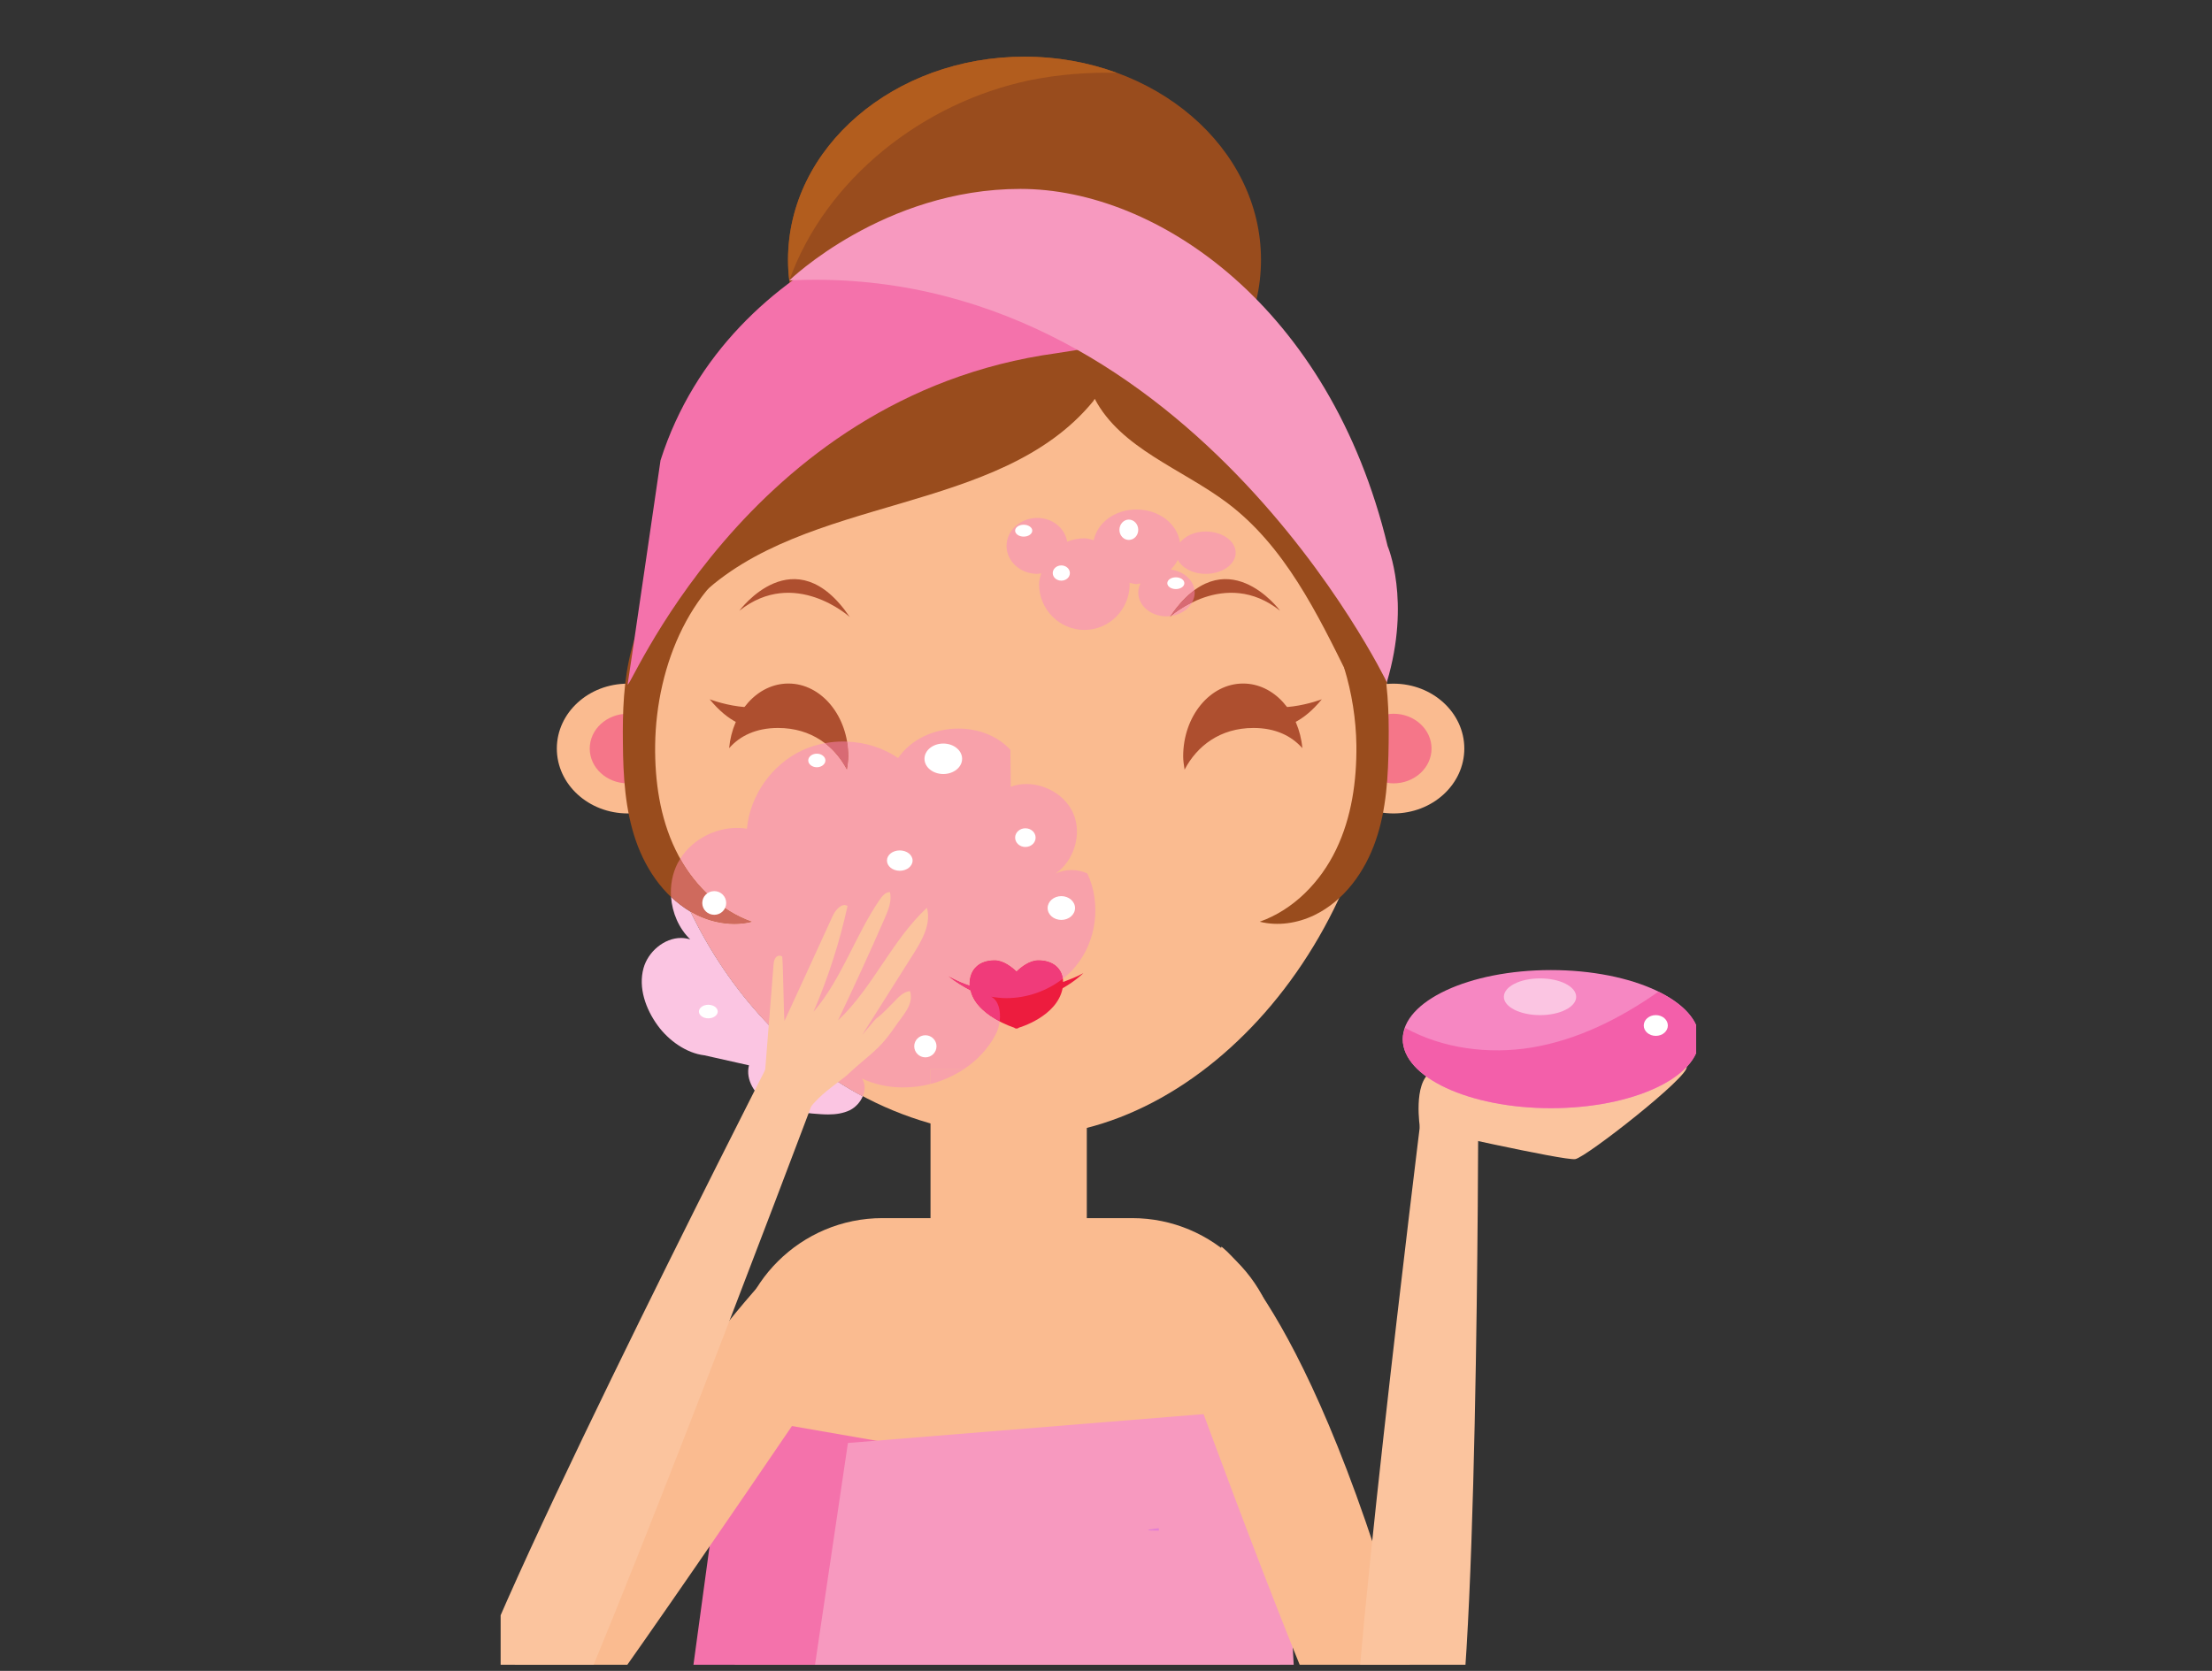 <svg xmlns="http://www.w3.org/2000/svg" xmlns:xlink="http://www.w3.org/1999/xlink" width="90" zoomAndPan="magnify" viewBox="0 0 67.5 51" height="68" preserveAspectRatio="xMidYMid meet" version="1.0"><rect x="0" y="0" width="67.5" height="51" fill="#333333" stroke="none"/><defs><clipPath id="4a71069b6a"><path d="M 24 1.73 L 39 1.73 L 39 15 L 24 15 Z M 24 1.73 " clip-rule="nonzero"/></clipPath><clipPath id="aedbffebf1"><path d="M 24 1.73 L 35 1.73 L 35 9 L 24 9 Z M 24 1.73 " clip-rule="nonzero"/></clipPath><clipPath id="9cb7078c56"><path d="M 22 37 L 40 37 L 40 50.812 L 22 50.812 Z M 22 37 " clip-rule="nonzero"/></clipPath><clipPath id="6c7aa160bf"><path d="M 20 43 L 31 43 L 31 50.812 L 20 50.812 Z M 20 43 " clip-rule="nonzero"/></clipPath><clipPath id="678b4cf191"><path d="M 23 42 L 40 42 L 40 50.812 L 23 50.812 Z M 23 42 " clip-rule="nonzero"/></clipPath><clipPath id="6f6d2f61a9"><path d="M 15.277 38 L 26 38 L 26 50.812 L 15.277 50.812 Z M 15.277 38 " clip-rule="nonzero"/></clipPath><clipPath id="a1ed2fdf51"><path d="M 15.277 32 L 25 32 L 25 50.812 L 15.277 50.812 Z M 15.277 32 " clip-rule="nonzero"/></clipPath><clipPath id="62d9f7ba2a"><path d="M 36 38 L 44 38 L 44 50.812 L 36 50.812 Z M 36 38 " clip-rule="nonzero"/></clipPath><clipPath id="24fc008270"><path d="M 41 33 L 46 33 L 46 50.812 L 41 50.812 Z M 41 33 " clip-rule="nonzero"/></clipPath><clipPath id="72aaabe64b"><path d="M 43 31 L 51.758 31 L 51.758 36 L 43 36 Z M 43 31 " clip-rule="nonzero"/></clipPath><clipPath id="c5ce1c0697"><path d="M 42 29 L 51.758 29 L 51.758 34 L 42 34 Z M 42 29 " clip-rule="nonzero"/></clipPath><clipPath id="1b06d3ee47"><path d="M 42 30 L 51.758 30 L 51.758 34 L 42 34 Z M 42 30 " clip-rule="nonzero"/></clipPath><clipPath id="64acf0644d"><path d="M 35.008 46.633 L 35.387 46.633 L 35.387 46.727 L 35.008 46.727 Z M 35.008 46.633 " clip-rule="nonzero"/></clipPath><clipPath id="64ed27e6d6"><path d="M 35.363 46.719 C 34.617 46.719 35.363 46.645 35.363 46.645 " clip-rule="nonzero"/></clipPath></defs><g clip-path="url(#4a71069b6a)"><path fill="#994c1d" d="M 38.48 7.93 C 38.48 11.355 35.25 14.133 31.262 14.133 C 27.277 14.133 24.047 11.355 24.047 7.93 C 24.047 4.508 27.277 1.73 31.262 1.73 C 35.25 1.73 38.48 4.508 38.48 7.93 " fill-opacity="1" fill-rule="nonzero"/></g><path fill="#fabb90" d="M 42.32 20.824 C 42.32 28.477 36.711 34.809 31.008 34.68 C 24.5 34.539 19.527 28.477 19.527 20.824 C 19.527 13.172 23.984 6.965 31.008 6.965 C 38.035 6.965 42.32 13.172 42.32 20.824 " fill-opacity="1" fill-rule="nonzero"/><path fill="#ae4f2f" d="M 35.695 18.832 C 35.695 18.832 37.379 17.305 39.062 18.641 C 39.062 18.641 37.379 16.348 35.695 18.832 " fill-opacity="1" fill-rule="nonzero"/><path fill="#ae4f2f" d="M 25.93 18.832 C 25.93 18.832 24.246 17.305 22.562 18.641 C 22.562 18.641 24.246 16.348 25.93 18.832 " fill-opacity="1" fill-rule="nonzero"/><path fill="#ed1c3e" d="M 33.059 29.703 C 32.848 29.82 32.645 29.895 32.441 29.973 C 32.434 29.562 32.137 29.312 31.688 29.312 C 31.406 29.312 31.145 29.531 31.02 29.652 C 30.891 29.531 30.629 29.312 30.352 29.312 C 29.871 29.312 29.582 29.59 29.586 30.055 C 29.586 30.066 29.59 30.074 29.59 30.086 C 29.176 29.945 28.93 29.789 28.93 29.789 C 29.164 29.977 29.395 30.113 29.617 30.23 C 29.789 31.004 30.949 31.367 30.949 31.367 C 30.969 31.387 30.992 31.395 31.02 31.395 C 31.043 31.395 31.07 31.387 31.09 31.367 C 31.09 31.367 32.258 31.035 32.426 30.164 C 32.824 29.938 33.059 29.703 33.059 29.703 " fill-opacity="1" fill-rule="nonzero"/><path fill="#ae4f2f" d="M 21.656 21.344 C 21.656 21.344 23.207 21.945 24.008 21.273 C 24.805 20.602 23.812 22.02 23.812 22.02 C 23.812 22.02 22.824 22.77 21.656 21.344 " fill-opacity="1" fill-rule="nonzero"/><path fill="#ae4f2f" d="M 23.742 22.219 C 24.762 22.219 25.469 22.773 25.844 23.492 C 25.863 23.359 25.887 23.227 25.887 23.086 C 25.887 21.859 25.066 20.863 24.059 20.863 C 23.117 20.863 22.352 21.727 22.25 22.836 C 22.574 22.465 23.066 22.219 23.742 22.219 " fill-opacity="1" fill-rule="nonzero"/><path fill="#ae4f2f" d="M 40.336 21.344 C 40.336 21.344 38.781 21.945 37.984 21.273 C 37.188 20.602 38.18 22.02 38.18 22.02 C 38.18 22.02 39.164 22.77 40.336 21.344 " fill-opacity="1" fill-rule="nonzero"/><path fill="#ae4f2f" d="M 38.25 22.219 C 37.23 22.219 36.523 22.773 36.148 23.492 C 36.129 23.359 36.105 23.227 36.105 23.086 C 36.105 21.859 36.926 20.863 37.934 20.863 C 38.875 20.863 39.641 21.727 39.742 22.836 C 39.414 22.465 38.926 22.219 38.25 22.219 " fill-opacity="1" fill-rule="nonzero"/><path fill="#994c1d" d="M 31.008 6.965 C 23.984 6.965 19.527 13.172 19.527 20.824 C 19.527 20.922 19.535 21.012 19.539 21.109 C 19.93 20.031 20.504 19.031 21.324 18.23 C 24.574 15.066 30.496 15.75 33.363 12.242 C 33.379 12.219 33.391 12.195 33.406 12.172 C 34.199 13.688 36.066 14.309 37.453 15.352 C 39.195 16.664 40.191 18.707 41.152 20.656 C 41.457 21.273 41.801 21.918 42.223 22.465 C 42.281 21.926 42.32 21.379 42.32 20.824 C 42.32 13.172 38.035 6.965 31.008 6.965 " fill-opacity="1" fill-rule="nonzero"/><path fill="#fabb90" d="M 21.316 22.848 C 21.316 23.941 20.348 24.828 19.156 24.828 C 17.961 24.828 16.992 23.941 16.992 22.848 C 16.992 21.754 17.961 20.867 19.156 20.867 C 20.348 20.867 21.316 21.754 21.316 22.848 " fill-opacity="1" fill-rule="nonzero"/><path fill="#f57689" d="M 19.543 22.848 C 19.543 23.434 19.797 23.91 19.156 23.91 C 18.516 23.91 17.996 23.434 17.996 22.848 C 17.996 22.262 18.516 21.785 19.156 21.785 C 19.797 21.785 19.543 22.262 19.543 22.848 " fill-opacity="1" fill-rule="nonzero"/><path fill="#fabb90" d="M 40.359 22.848 C 40.359 23.941 41.328 24.828 42.523 24.828 C 43.715 24.828 44.684 23.941 44.684 22.848 C 44.684 21.754 43.715 20.867 42.523 20.867 C 41.328 20.867 40.359 21.754 40.359 22.848 " fill-opacity="1" fill-rule="nonzero"/><path fill="#f57689" d="M 42.133 22.848 C 42.133 23.434 41.883 23.91 42.523 23.91 C 43.164 23.91 43.684 23.434 43.684 22.848 C 43.684 22.262 43.164 21.785 42.523 21.785 C 41.883 21.785 42.133 22.262 42.133 22.848 " fill-opacity="1" fill-rule="nonzero"/><path fill="#994c1d" d="M 23.32 16.629 C 21.094 17.676 20.023 20.301 19.992 22.746 C 19.98 23.836 20.137 24.949 20.613 25.934 C 21.086 26.918 21.906 27.766 22.941 28.137 C 22.387 28.273 21.789 28.18 21.277 27.934 C 20.363 27.496 19.73 26.609 19.402 25.656 C 19.074 24.707 19.016 23.684 19.008 22.68 C 18.996 21.727 19.027 20.762 19.266 19.84 C 19.594 18.555 20.328 17.371 21.344 16.504 L 23.32 16.629 " fill-opacity="1" fill-rule="nonzero"/><path fill="#994c1d" d="M 42.117 19.84 C 42.082 19.703 42.027 19.57 41.984 19.434 C 41.781 19.852 41.441 20.188 41.02 20.391 C 41.254 21.156 41.379 21.957 41.391 22.746 C 41.402 23.836 41.246 24.949 40.77 25.934 C 40.297 26.918 39.477 27.766 38.441 28.133 C 38.992 28.273 39.594 28.18 40.105 27.934 C 41.02 27.492 41.652 26.609 41.98 25.656 C 42.309 24.707 42.363 23.684 42.375 22.68 C 42.387 21.727 42.355 20.762 42.117 19.84 " fill-opacity="1" fill-rule="nonzero"/><g clip-path="url(#aedbffebf1)"><path fill="#b25d1e" d="M 31.445 2.445 C 32.316 2.27 33.199 2.203 34.078 2.223 C 33.215 1.906 32.262 1.73 31.262 1.73 C 27.277 1.73 24.047 4.508 24.047 7.93 C 24.047 8.145 24.059 8.352 24.086 8.559 C 25.191 5.465 28.168 3.121 31.445 2.445 " fill-opacity="1" fill-rule="nonzero"/></g><path fill="#b25d1e" d="M 36.902 8.754 C 35.258 7.621 33.277 6.965 31.008 6.965 C 25.344 6.965 21.355 11 20.02 16.57 C 20.984 14.504 22.406 12.645 24.199 11.227 C 26.949 9.055 30.535 7.934 34.035 8.227 C 35.008 8.312 35.961 8.496 36.902 8.754 " fill-opacity="1" fill-rule="nonzero"/><path fill="#f472ab" d="M 33.531 10.438 C 33.617 10.395 32.746 10.621 32.84 10.59 C 32.973 9.68 33.242 6.945 31.688 6.312 C 29.824 5.551 22.242 7.512 20.156 14.051 C 20.156 14.051 19.25 20.27 19.156 20.867 C 19.059 21.465 22.684 12.09 32.238 10.781 C 32.328 10.77 33.582 10.566 33.668 10.555 C 33.695 10.535 33.5 10.453 33.531 10.438 " fill-opacity="1" fill-rule="nonzero"/><path fill="#f799bf" d="M 24.086 8.559 C 24.086 8.559 26.965 5.766 31.141 5.766 C 35.312 5.766 40.586 9.363 42.344 16.668 C 42.344 16.668 43.062 18.332 42.32 20.824 C 42.32 20.824 36.141 7.969 24.086 8.559 " fill-opacity="1" fill-rule="nonzero"/><path fill="#fabb90" d="M 33.164 38.156 L 28.395 38.156 L 28.395 32.633 L 33.164 32.633 L 33.164 38.156 " fill-opacity="1" fill-rule="nonzero"/><g clip-path="url(#9cb7078c56)"><path fill="#fabb90" d="M 34.547 37.18 L 26.926 37.18 C 24.445 37.18 22.418 39.195 22.418 41.656 L 22.418 58.844 L 39.055 58.844 L 39.055 41.656 C 39.055 39.195 37.027 37.18 34.547 37.18 " fill-opacity="1" fill-rule="nonzero"/></g><g clip-path="url(#6c7aa160bf)"><path fill="#f472ab" d="M 22.199 43.184 L 30.844 44.688 L 29.117 58.844 L 20.039 59.059 L 22.199 43.184 " fill-opacity="1" fill-rule="nonzero"/></g><g clip-path="url(#678b4cf191)"><path fill="#f799bf" d="M 25.875 44.043 L 39.055 42.973 L 39.922 59.059 L 23.711 58.629 L 25.875 44.043 " fill-opacity="1" fill-rule="nonzero"/></g><g clip-path="url(#6f6d2f61a9)"><path fill="#fabb90" d="M 24.336 38.051 C 24.336 38.051 20.207 41.426 14.621 52.992 C 14.621 52.992 15.594 55.16 16.441 54.438 C 17.293 53.715 25.426 41.668 25.426 41.668 L 24.336 38.051 " fill-opacity="1" fill-rule="nonzero"/></g><path fill="#fbc5e2" d="M 25.27 34.016 C 25.109 34.016 24.945 34 24.789 33.988 C 24.328 33.941 23.848 33.895 23.445 33.664 C 23.043 33.43 22.742 32.965 22.855 32.516 C 22.402 32.414 21.949 32.312 21.496 32.211 C 20.949 32.148 20.406 31.762 20.07 31.301 C 19.703 30.797 19.473 30.148 19.637 29.551 C 19.777 29.043 20.273 28.629 20.781 28.629 C 20.875 28.629 20.969 28.645 21.062 28.672 C 20.715 28.336 20.512 27.859 20.477 27.375 C 20.66 27.547 20.859 27.699 21.074 27.828 C 22.273 30.305 24.102 32.277 26.328 33.461 C 26.254 33.637 26.113 33.793 25.941 33.883 C 25.73 33.984 25.504 34.016 25.27 34.016 " fill-opacity="1" fill-rule="nonzero"/><path fill="#f8a1aa" d="M 26.328 33.461 C 24.102 32.277 22.273 30.305 21.078 27.828 C 21.141 27.863 21.207 27.898 21.277 27.934 C 21.629 28.102 22.02 28.199 22.41 28.199 C 22.59 28.199 22.77 28.18 22.941 28.133 C 22.004 27.801 21.246 27.074 20.758 26.211 C 21.121 25.633 21.805 25.27 22.488 25.27 C 22.59 25.27 22.691 25.277 22.793 25.293 C 22.887 24.281 23.551 23.336 24.48 22.902 C 24.699 22.801 24.934 22.727 25.172 22.684 C 25.457 22.902 25.68 23.184 25.844 23.492 C 25.863 23.359 25.887 23.227 25.887 23.086 C 25.887 22.934 25.871 22.781 25.848 22.637 C 26.402 22.656 26.949 22.824 27.406 23.137 C 27.812 22.547 28.531 22.238 29.246 22.238 C 29.84 22.238 30.43 22.449 30.832 22.887 C 30.836 23.262 30.84 23.637 30.844 24.012 C 30.996 23.957 31.16 23.93 31.32 23.93 C 31.914 23.93 32.512 24.281 32.75 24.824 C 33.027 25.461 32.777 26.27 32.211 26.664 C 32.363 26.59 32.531 26.555 32.699 26.555 C 32.867 26.555 33.031 26.59 33.18 26.66 C 33.613 27.574 33.465 28.734 32.812 29.508 C 32.699 29.645 32.574 29.766 32.434 29.871 C 32.383 29.52 32.098 29.312 31.688 29.312 C 31.406 29.312 31.145 29.531 31.02 29.652 C 30.891 29.531 30.629 29.312 30.352 29.312 C 29.871 29.312 29.578 29.59 29.586 30.055 C 29.586 30.066 29.59 30.074 29.59 30.086 C 29.176 29.945 28.93 29.789 28.93 29.789 C 29.164 29.977 29.395 30.113 29.617 30.23 C 29.719 30.684 30.16 30.996 30.504 31.176 C 30.488 31.316 30.445 31.457 30.383 31.574 C 30.156 32.008 29.816 32.363 29.414 32.633 L 28.395 32.633 L 28.395 33.086 C 28.121 33.156 27.84 33.191 27.559 33.191 C 27.125 33.191 26.695 33.105 26.301 32.918 C 26.41 33.078 26.406 33.281 26.328 33.461 " fill-opacity="1" fill-rule="nonzero"/><path fill="#f03b7a" d="M 30.504 31.176 C 30.16 30.996 29.719 30.684 29.617 30.23 C 29.395 30.113 29.164 29.977 28.93 29.789 C 28.93 29.789 29.176 29.945 29.59 30.086 C 29.59 30.074 29.586 30.066 29.586 30.055 C 29.582 29.59 29.871 29.312 30.352 29.312 C 30.629 29.312 30.891 29.531 31.02 29.652 C 31.145 29.531 31.406 29.312 31.688 29.312 C 32.098 29.312 32.383 29.523 32.434 29.871 C 31.949 30.25 31.332 30.465 30.715 30.465 C 30.559 30.465 30.402 30.449 30.246 30.422 C 30.469 30.535 30.547 30.859 30.504 31.176 " fill-opacity="1" fill-rule="nonzero"/><path fill="#d86a74" d="M 25.844 23.492 C 25.68 23.18 25.457 22.902 25.172 22.684 C 25.355 22.648 25.543 22.633 25.727 22.633 C 25.77 22.633 25.809 22.633 25.848 22.637 C 25.875 22.781 25.887 22.934 25.887 23.086 C 25.887 23.227 25.863 23.359 25.844 23.492 " fill-opacity="1" fill-rule="nonzero"/><path fill="#cf6a5d" d="M 22.41 28.199 C 22.02 28.199 21.629 28.102 21.277 27.934 C 21.207 27.898 21.141 27.863 21.078 27.828 C 20.859 27.699 20.66 27.547 20.477 27.375 C 20.453 27.023 20.516 26.668 20.676 26.352 C 20.703 26.305 20.73 26.258 20.758 26.211 C 21.246 27.074 22.004 27.801 22.941 28.133 C 22.77 28.18 22.59 28.199 22.41 28.199 " fill-opacity="1" fill-rule="nonzero"/><path fill="#f8a1aa" d="M 28.395 33.086 L 28.395 32.633 L 29.414 32.633 C 29.102 32.836 28.758 32.992 28.395 33.086 " fill-opacity="1" fill-rule="nonzero"/><g clip-path="url(#a1ed2fdf51)"><path fill="#fbc49e" d="M 23.363 32.629 C 23.363 32.629 13.895 51.188 14.137 52.512 C 14.379 53.836 15.594 55.281 16.441 54.438 C 17.293 53.594 24.82 33.594 24.82 33.594 L 23.363 32.629 " fill-opacity="1" fill-rule="nonzero"/></g><path fill="#fbc49e" d="M 27.77 30.254 C 27.566 30.262 27.402 30.453 27.262 30.598 C 26.453 31.43 27.066 30.684 26.309 31.59 C 26.828 30.77 27.348 29.945 27.867 29.125 C 28.141 28.695 28.422 28.195 28.285 27.707 C 27.211 28.707 26.637 30.145 25.57 31.148 C 26.062 30.117 26.539 29.078 26.996 28.031 C 27.109 27.773 27.223 27.496 27.156 27.227 C 27.02 27.23 26.922 27.348 26.844 27.461 C 26.094 28.555 25.691 29.875 24.824 30.883 C 25.273 29.84 25.621 28.758 25.863 27.652 C 25.688 27.547 25.496 27.77 25.41 27.957 C 24.922 29.027 24.43 30.094 23.938 31.164 C 23.91 30.793 23.902 29.574 23.871 29.203 C 23.82 29.145 23.719 29.168 23.672 29.227 C 23.621 29.289 23.613 29.367 23.605 29.445 L 23.285 33.477 L 23.668 34.734 C 23.965 34.082 24.078 34.602 24.527 34.039 C 25 33.441 25.152 33.355 25.816 32.844 C 26.57 32.137 26.793 32.094 27.305 31.348 C 27.547 30.988 27.895 30.668 27.77 30.254 " fill-opacity="1" fill-rule="nonzero"/><g clip-path="url(#62d9f7ba2a)"><path fill="#fabb90" d="M 37.273 38.051 C 37.273 38.051 40.523 40.367 43.766 53.691 C 43.766 53.691 42.363 55.484 41.516 54.762 C 40.664 54.039 36.18 41.668 36.18 41.668 L 37.273 38.051 " fill-opacity="1" fill-rule="nonzero"/></g><g clip-path="url(#24fc008270)"><path fill="#fbc49e" d="M 45.109 33.824 C 45.109 33.824 45.098 52.84 44.273 53.91 C 43.449 54.98 41.703 55.719 41.336 54.586 C 40.965 53.449 43.371 34.023 43.371 34.023 L 45.109 33.824 " fill-opacity="1" fill-rule="nonzero"/></g><g clip-path="url(#72aaabe64b)"><path fill="#fbc49e" d="M 43.332 34.438 C 43.332 34.438 47.734 35.434 48.07 35.379 C 48.402 35.324 51.578 32.836 51.469 32.559 C 51.355 32.281 50.797 31.727 50.574 31.785 C 50.352 31.84 47.734 33.387 47.566 33.387 C 47.398 33.387 44.223 32.391 43.668 32.723 C 43.109 33.055 43.332 34.438 43.332 34.438 " fill-opacity="1" fill-rule="nonzero"/></g><path fill="#ffffff" d="M 29.359 23.16 C 29.359 23.418 29.102 23.625 28.785 23.625 C 28.469 23.625 28.211 23.418 28.211 23.16 C 28.211 22.902 28.469 22.695 28.785 22.695 C 29.102 22.695 29.359 22.902 29.359 23.16 " fill-opacity="1" fill-rule="nonzero"/><path fill="#ffffff" d="M 25.188 23.211 C 25.188 23.324 25.07 23.418 24.926 23.418 C 24.781 23.418 24.664 23.324 24.664 23.211 C 24.664 23.098 24.781 23.004 24.926 23.004 C 25.07 23.004 25.188 23.098 25.188 23.211 " fill-opacity="1" fill-rule="nonzero"/><path fill="#ffffff" d="M 22.16 27.562 C 22.16 27.762 21.996 27.922 21.797 27.922 C 21.594 27.922 21.43 27.762 21.43 27.562 C 21.43 27.359 21.594 27.199 21.797 27.199 C 21.996 27.199 22.16 27.359 22.16 27.562 " fill-opacity="1" fill-rule="nonzero"/><path fill="#ffffff" d="M 31.602 25.566 C 31.602 25.723 31.465 25.852 31.289 25.852 C 31.117 25.852 30.977 25.723 30.977 25.566 C 30.977 25.41 31.117 25.281 31.289 25.281 C 31.465 25.281 31.602 25.41 31.602 25.566 " fill-opacity="1" fill-rule="nonzero"/><path fill="#ffffff" d="M 27.848 26.266 C 27.848 26.438 27.672 26.578 27.457 26.578 C 27.238 26.578 27.066 26.438 27.066 26.266 C 27.066 26.094 27.238 25.957 27.457 25.957 C 27.672 25.957 27.848 26.094 27.848 26.266 " fill-opacity="1" fill-rule="nonzero"/><path fill="#ffffff" d="M 28.578 31.934 C 28.578 32.121 28.426 32.273 28.238 32.273 C 28.051 32.273 27.898 32.121 27.898 31.934 C 27.898 31.75 28.051 31.598 28.238 31.598 C 28.426 31.598 28.578 31.75 28.578 31.934 " fill-opacity="1" fill-rule="nonzero"/><path fill="#ffffff" d="M 21.902 30.875 C 21.902 30.988 21.773 31.082 21.613 31.082 C 21.457 31.082 21.328 30.988 21.328 30.875 C 21.328 30.762 21.457 30.668 21.613 30.668 C 21.773 30.668 21.902 30.762 21.902 30.875 " fill-opacity="1" fill-rule="nonzero"/><path fill="#ffffff" d="M 32.805 27.715 C 32.805 27.918 32.617 28.078 32.387 28.078 C 32.156 28.078 31.969 27.918 31.969 27.715 C 31.969 27.516 32.156 27.352 32.387 27.352 C 32.617 27.352 32.805 27.516 32.805 27.715 " fill-opacity="1" fill-rule="nonzero"/><path fill="#f8a1aa" d="M 33.09 19.227 C 32.328 19.227 31.707 18.598 31.707 17.828 C 31.707 17.707 31.746 17.605 31.773 17.496 C 31.734 17.5 31.699 17.516 31.656 17.516 C 31.137 17.516 30.715 17.133 30.715 16.664 C 30.715 16.191 31.137 15.809 31.656 15.809 C 32.125 15.809 32.496 16.125 32.566 16.535 C 32.727 16.469 32.906 16.43 33.09 16.43 C 33.191 16.43 33.277 16.465 33.375 16.488 C 33.488 15.957 34.016 15.551 34.68 15.551 C 35.375 15.551 35.93 15.996 36.008 16.559 C 36.164 16.363 36.449 16.223 36.793 16.223 C 37.297 16.223 37.707 16.512 37.707 16.871 C 37.707 17.227 37.297 17.516 36.793 17.516 C 36.398 17.516 36.07 17.336 35.941 17.086 C 35.891 17.195 35.816 17.293 35.727 17.383 C 36.109 17.438 36.41 17.688 36.449 18.012 C 36.207 18.188 35.961 18.445 35.715 18.805 C 35.676 18.809 35.637 18.812 35.594 18.812 C 35.117 18.812 34.734 18.484 34.734 18.086 C 34.734 17.988 34.758 17.895 34.801 17.809 C 34.758 17.809 34.723 17.828 34.68 17.828 C 34.605 17.828 34.539 17.801 34.465 17.789 C 34.465 17.805 34.473 17.812 34.473 17.828 C 34.473 18.598 33.855 19.227 33.09 19.227 M 35.73 18.801 C 35.812 18.73 36.047 18.551 36.375 18.391 C 36.258 18.605 36.02 18.762 35.73 18.801 " fill-opacity="1" fill-rule="nonzero"/><path fill="#d86a74" d="M 35.715 18.805 C 35.961 18.445 36.207 18.188 36.449 18.012 C 36.453 18.035 36.457 18.059 36.457 18.086 C 36.457 18.195 36.426 18.297 36.375 18.391 C 36.047 18.551 35.812 18.73 35.73 18.801 C 35.727 18.801 35.719 18.805 35.715 18.805 " fill-opacity="1" fill-rule="nonzero"/><path fill="#ffffff" d="M 34.734 16.172 C 34.734 16.344 34.605 16.48 34.445 16.48 C 34.289 16.48 34.16 16.344 34.16 16.172 C 34.16 16 34.289 15.859 34.445 15.859 C 34.605 15.859 34.734 16 34.734 16.172 " fill-opacity="1" fill-rule="nonzero"/><path fill="#ffffff" d="M 32.648 17.492 C 32.648 17.621 32.531 17.723 32.387 17.723 C 32.242 17.723 32.125 17.621 32.125 17.492 C 32.125 17.363 32.242 17.258 32.387 17.258 C 32.531 17.258 32.648 17.363 32.648 17.492 " fill-opacity="1" fill-rule="nonzero"/><path fill="#ffffff" d="M 31.5 16.195 C 31.5 16.297 31.383 16.379 31.238 16.379 C 31.094 16.379 30.977 16.297 30.977 16.195 C 30.977 16.098 31.094 16.016 31.238 16.016 C 31.383 16.016 31.5 16.098 31.5 16.195 " fill-opacity="1" fill-rule="nonzero"/><path fill="#ffffff" d="M 36.141 17.801 C 36.141 17.902 36.023 17.98 35.883 17.98 C 35.738 17.98 35.621 17.902 35.621 17.801 C 35.621 17.699 35.738 17.621 35.883 17.621 C 36.023 17.621 36.141 17.699 36.141 17.801 " fill-opacity="1" fill-rule="nonzero"/><g clip-path="url(#c5ce1c0697)"><path fill="#f687c2" d="M 51.852 31.715 C 51.852 32.879 49.828 33.824 47.328 33.824 C 44.828 33.824 42.805 32.879 42.805 31.715 C 42.805 30.555 44.828 29.609 47.328 29.609 C 49.828 29.609 51.852 30.555 51.852 31.715 " fill-opacity="1" fill-rule="nonzero"/></g><g clip-path="url(#1b06d3ee47)"><path fill="#f35faa" d="M 50.605 30.27 C 49.438 31.09 48.145 31.738 46.742 31.973 C 45.434 32.188 44.027 32.008 42.879 31.375 C 42.84 31.488 42.805 31.602 42.805 31.715 C 42.805 32.879 44.828 33.824 47.328 33.824 C 49.828 33.824 51.852 32.879 51.852 31.715 C 51.852 31.156 51.371 30.648 50.605 30.27 " fill-opacity="1" fill-rule="nonzero"/></g><path fill="#fbc5e2" d="M 46.996 30.984 C 46.383 30.984 45.891 30.734 45.891 30.426 C 45.891 30.113 46.383 29.863 46.996 29.863 C 47.605 29.863 48.098 30.113 48.098 30.426 C 48.098 30.734 47.605 30.984 46.996 30.984 " fill-opacity="1" fill-rule="nonzero"/><path fill="#ffffff" d="M 50.895 31.301 C 50.895 31.477 50.73 31.617 50.527 31.617 C 50.324 31.617 50.16 31.477 50.16 31.301 C 50.16 31.125 50.324 30.984 50.527 30.984 C 50.73 30.984 50.895 31.125 50.895 31.301 " fill-opacity="1" fill-rule="nonzero"/><g clip-path="url(#64acf0644d)"><g clip-path="url(#64ed27e6d6)"><path fill="#e480d1" d="M 31.641 43.664 L 38.426 43.664 L 38.426 49.695 L 31.641 49.695 Z M 31.641 43.664 " fill-opacity="1" fill-rule="nonzero"/></g></g></svg>